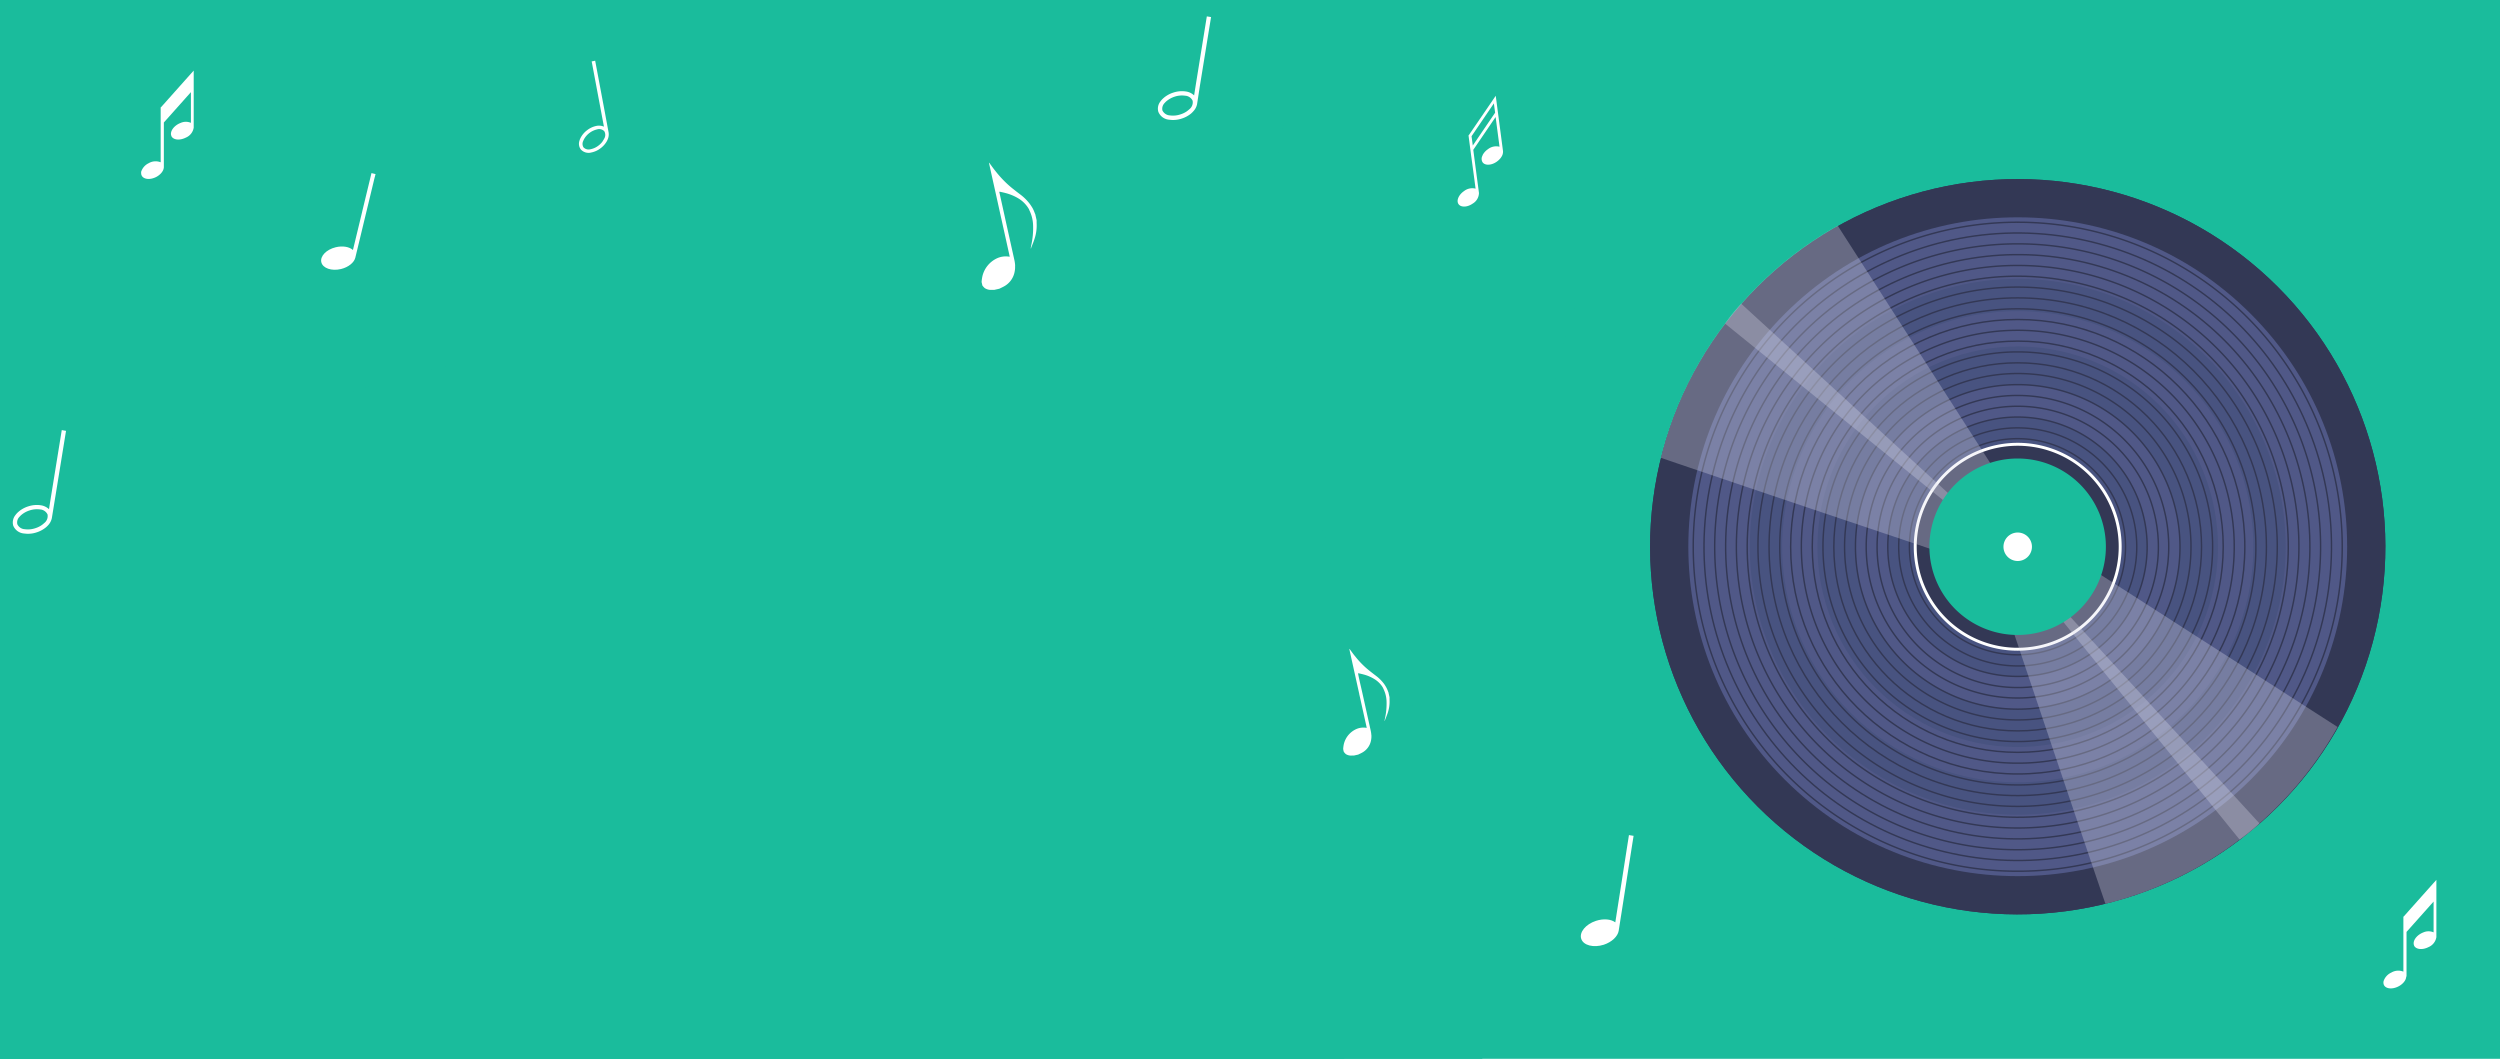 <?xml version="1.0" encoding="UTF-8"?> <svg xmlns="http://www.w3.org/2000/svg" xmlns:xlink="http://www.w3.org/1999/xlink" viewBox="0 0 850 360"><defs><style>.cls-1,.cls-7{fill:none;}.cls-2{fill:#1abc9c;}.cls-3{clip-path:url(#clip-path);}.cls-4,.cls-8{fill:#333855;}.cls-5{fill:#505887;}.cls-6{fill:#485380;}.cls-7{stroke:#333855;stroke-width:0.5px;}.cls-8{stroke:#fff;}.cls-9{fill:#e1e0ee;opacity:0.3;}.cls-10{fill:#fff;}.cls-11{clip-path:url(#clip-path-2);}</style><clipPath id="clip-path"><rect class="cls-1" width="850" height="360"></rect></clipPath><clipPath id="clip-path-2"><path class="cls-1" d="M0,837.74c145.3,18.89,318.21-7.26,393.76-5.81S813.68,859.54,850,861V492.9H0Z"></path></clipPath></defs><g id="Historias_para_contar_-_base" data-name="Historias para contar - base"><rect class="cls-2" width="850" height="360"></rect><g class="cls-3"><circle class="cls-2" cx="66.19" cy="286.34" r="397.74" transform="translate(-183.09 130.67) rotate(-45)"></circle><ellipse class="cls-2" cx="665.63" cy="90.52" rx="234.29" ry="232.41"></ellipse><ellipse class="cls-2" cx="235.6" cy="349.64" rx="268.6" ry="266.44"></ellipse><ellipse class="cls-2" cx="199.8" cy="360.64" rx="242.89" ry="240.94"></ellipse></g><circle class="cls-2" cx="684.03" cy="158" r="158" transform="translate(88.62 529.96) rotate(-45)"></circle><circle class="cls-4" cx="686.03" cy="185.89" r="125" transform="translate(69.49 539.54) rotate(-45)"></circle><circle class="cls-4" cx="686.03" cy="185.89" r="125" transform="translate(69.49 539.54) rotate(-45)"></circle><circle class="cls-5" cx="686.03" cy="185.89" r="112" transform="translate(69.49 539.54) rotate(-45)"></circle><circle class="cls-6" cx="686.03" cy="185.89" r="91.08" transform="translate(-23.07 234.49) rotate(-19.08)"></circle><circle class="cls-5" cx="686.03" cy="185.89" r="80.08" transform="translate(-23.1 234.09) rotate(-19.05)"></circle><circle class="cls-6" cx="686.03" cy="185.89" r="68.08" transform="translate(-22.86 237.56) rotate(-19.33)"></circle><circle class="cls-5" cx="686.03" cy="185.89" r="55.08" transform="translate(-22.86 237.56) rotate(-19.33)"></circle><circle class="cls-6" cx="686.03" cy="185.89" r="44.08" transform="translate(-14.08 308.53) rotate(-25.1)"></circle><circle class="cls-7" cx="686.03" cy="185.89" r="114" transform="translate(69.49 539.54) rotate(-45)"></circle><path class="cls-7" d="M686,75.56A110.33,110.33,0,1,1,575.7,185.89,110.26,110.26,0,0,1,686,75.56Z"></path><circle class="cls-7" cx="686.03" cy="185.89" r="106.65" transform="translate(329.03 800.5) rotate(-75.01)"></circle><path class="cls-7" d="M686,82.91a103,103,0,1,1-103,103A103,103,0,0,1,686,82.91Z"></path><circle class="cls-7" cx="686.03" cy="185.89" r="99.3" transform="translate(242.21 741.06) rotate(-66.52)"></circle><path class="cls-7" d="M686,90.26a95.63,95.63,0,1,1-95.63,95.63A95.59,95.59,0,0,1,686,90.26Z"></path><circle class="cls-7" cx="686.03" cy="185.89" r="91.96" transform="translate(332.14 802.29) rotate(-75.3)"></circle><path class="cls-7" d="M686,97.61a88.28,88.28,0,1,1-88.29,88.28A88.27,88.27,0,0,1,686,97.61Z"></path><ellipse class="cls-7" cx="686.03" cy="185.89" rx="84.55" ry="84.61"></ellipse><path class="cls-7" d="M686,105a80.94,80.94,0,1,1-80.88,80.94A80.87,80.87,0,0,1,686,105Z"></path><ellipse class="cls-7" cx="686.03" cy="185.89" rx="77.21" ry="77.26"></ellipse><path class="cls-7" d="M686,112.3a73.59,73.59,0,1,1-73.54,73.59A73.55,73.55,0,0,1,686,112.3Z"></path><ellipse class="cls-7" cx="686.03" cy="185.89" rx="69.86" ry="69.91"></ellipse><path class="cls-7" d="M686,119.65a66.24,66.24,0,1,1-66.19,66.24A66.17,66.17,0,0,1,686,119.65Z"></path><ellipse class="cls-7" cx="686.03" cy="185.89" rx="62.51" ry="62.57" transform="translate(-0.21 0.76) rotate(-0.06)"></ellipse><path class="cls-7" d="M686,127a58.89,58.89,0,1,1-58.84,58.89A58.86,58.86,0,0,1,686,127Z"></path><path class="cls-7" d="M630.86,185.89A55.17,55.17,0,1,0,686,130.78,55.07,55.07,0,0,0,630.86,185.89Z"></path><path class="cls-7" d="M686,134.46a51.43,51.43,0,1,1-51.49,51.43A51.4,51.4,0,0,1,686,134.46Z"></path><path class="cls-7" d="M638.21,185.89A47.82,47.82,0,1,0,686,138.13,47.76,47.76,0,0,0,638.21,185.89Z"></path><path class="cls-7" d="M686,141.8a44.09,44.09,0,1,1-44.15,44.09A44.09,44.09,0,0,1,686,141.8Z"></path><path class="cls-7" d="M645.56,185.89A40.47,40.47,0,1,0,686,145.48,40.38,40.38,0,0,0,645.56,185.89Z"></path><path class="cls-7" d="M686,149.15a36.74,36.74,0,1,1-36.8,36.74A36.72,36.72,0,0,1,686,149.15Z"></path><path class="cls-7" d="M652.91,185.89A33.12,33.12,0,1,0,686,152.82,33.08,33.08,0,0,0,652.91,185.89Z"></path><path class="cls-7" d="M686,156.5a29.39,29.39,0,1,1-29.45,29.39A29.4,29.4,0,0,1,686,156.5Z"></path><path class="cls-7" d="M660.31,185.89A25.72,25.72,0,1,0,686,160.17,25.66,25.66,0,0,0,660.31,185.89Z"></path><path class="cls-7" d="M686,163.85a22,22,0,1,1-22,22A22,22,0,0,1,686,163.85Z"></path><path class="cls-7" d="M667.66,185.89A18.37,18.37,0,1,0,686,167.52,18.35,18.35,0,0,0,667.66,185.89Z"></path><path class="cls-7" d="M686,171.19a14.7,14.7,0,1,1-14.7,14.7A14.68,14.68,0,0,1,686,171.19Z"></path><path class="cls-7" d="M675,185.89a11,11,0,1,0,11-11A11,11,0,0,0,675,185.89Z"></path><path class="cls-7" d="M686,178.54a7.35,7.35,0,1,1-7.35,7.35A7.31,7.31,0,0,1,686,178.54Z"></path><path class="cls-7" d="M682.35,185.89a3.68,3.68,0,1,0,3.68-3.68A3.67,3.67,0,0,0,682.35,185.89Z"></path><path class="cls-8" d="M720.86,185.89A34.84,34.84,0,1,1,686,151.06,34.82,34.82,0,0,1,720.86,185.89Z"></path><path class="cls-9" d="M564.69,155.65c28.71,9.86,104.92,35.43,104.92,35.43l16.55-18.91L624.82,76.73A124.75,124.75,0,0,0,564.69,155.65Z"></path><path class="cls-9" d="M592,103.25a54.4,54.4,0,0,0-5.48,6.77l90.15,73,1-1.33Z"></path><path class="cls-9" d="M715.85,307.3c-9.86-28.7-35.44-104.92-35.44-104.92l18.91-16.54,95.45,61.34A124.76,124.76,0,0,1,715.85,307.3Z"></path><path class="cls-9" d="M768.25,280a55.14,55.14,0,0,1-6.77,5.48l-73-90.14,1.33-1Z"></path><path class="cls-2" d="M716,185.89a30,30,0,1,1-30-30A30,30,0,0,1,716,185.89Z"></path><path class="cls-10" d="M690.86,185.89a4.84,4.84,0,1,1-4.83-4.83A4.83,4.83,0,0,1,690.86,185.89Z"></path><path class="cls-10" d="M55.71,56.84h0V41.65l9.2-10.32V41.77a4.31,4.31,0,0,0-3.44,0c-.23.09-.45.18-.67.29-1.71.88-2.77,2.36-2.67,3.59a1.9,1.9,0,0,0,.16.61l0,.05c.67,1.31,2.86,1.51,4.91.47a4.4,4.4,0,0,0,2.66-3.38h0V24l-1,1.11-7.58,8.5-.94,1.06-1.62,1.81,0,0h-.09V55.18a4.64,4.64,0,0,0-4.1.32A4.87,4.87,0,0,0,48,58.38,2.46,2.46,0,0,0,48,59a1.6,1.6,0,0,0,.19.71c.66,1.3,2.86,1.51,4.9.47A5.87,5.87,0,0,0,54.67,59a4.12,4.12,0,0,0,.56-.72,2.9,2.9,0,0,0,.48-1.45"></path><path class="cls-10" d="M818.22,332h0V316.85l9.2-10.32V317a4.31,4.31,0,0,0-3.44,0,6.31,6.31,0,0,0-.66.29c-1.72.88-2.77,2.36-2.67,3.58a1.57,1.57,0,0,0,.15.61l0,.06c.66,1.3,2.86,1.51,4.9.47a4.44,4.44,0,0,0,2.67-3.38h0V299.16l-1,1.11-7.58,8.5-.94,1.06-1.61,1.81,0,0h-.09v18.72a4.63,4.63,0,0,0-4.11.32,4.85,4.85,0,0,0-2.61,2.88,2.08,2.08,0,0,0,.12,1.37c.67,1.3,2.86,1.51,4.9.46a5.84,5.84,0,0,0,1.63-1.2,4.81,4.81,0,0,0,.57-.73,3,3,0,0,0,.47-1.44"></path><path class="cls-10" d="M555.42,284.18l-1.58-.25-.34,2.19-.1.61-1.83,11.74-.09.6-1.84,11.72-.09.6-.35,2.21c-1.44-1.1-4-1.36-6.58-.51-3.5,1.15-5.74,3.89-5,6.12s4.17,3.1,7.66,2c2.78-.92,4.73-2.83,5.07-4.7h0l.78-5,.1-.6,1.83-11.7.09-.6L555,286.82l.1-.61Z"></path><path class="cls-10" d="M127.69,59.19l-1.39-.34-.46,1.93-.13.54-2.5,10.34-.12.53L120.6,82.52l-.13.54L120,85c-1.21-1.09-3.47-1.51-5.84-.94-3.21.77-5.4,3.06-4.91,5.1s3.49,3.08,6.69,2.31c2.54-.62,4.43-2.18,4.86-3.82h0l1.07-4.44.13-.53,2.48-10.31.13-.52,2.49-10.34.12-.53Z"></path><path class="cls-10" d="M205.34,43.07a4.21,4.21,0,0,0-2.56-.26,7.65,7.65,0,0,0-3.2,1.49A7.53,7.53,0,0,0,197.34,47a5.06,5.06,0,0,0-.33.86,3.25,3.25,0,0,0,.44,2.92,3.56,3.56,0,0,0,3.63,1.06,7.61,7.61,0,0,0,3.19-1.49,7.72,7.72,0,0,0,2-2.24,7.48,7.48,0,0,0,.39-.81,4.27,4.27,0,0,0,.28-2.19h0l-1-5.35-.18-1-3.4-18.11-1.19.23,3.3,17.56.17.93Zm-.45,5a6.6,6.6,0,0,1-1.36,1.39,6.4,6.4,0,0,1-2.67,1.26,2.42,2.42,0,0,1-2.46-.61,2.24,2.24,0,0,1-.1-2.2,4.93,4.93,0,0,1,.43-.86A6.85,6.85,0,0,1,203,44a2.42,2.42,0,0,1,2.45.61,2.48,2.48,0,0,1-.06,2.6,7.1,7.1,0,0,1-.5.81"></path><path class="cls-10" d="M406,32.44a5.05,5.05,0,0,0-2.81-1.34,9.14,9.14,0,0,0-4.26.38,9.26,9.26,0,0,0-3.67,2.17,6.36,6.36,0,0,0-.72.85,3.92,3.92,0,0,0-.71,3.5,4.31,4.31,0,0,0,3.7,2.7,9.22,9.22,0,0,0,4.25-.38,9.5,9.5,0,0,0,3.2-1.73,8,8,0,0,0,.77-.77A5,5,0,0,0,407,35.45h0l1-6.5.19-1.15,3.57-22-1.44-.23L406.88,26.9,406.7,28Zm-2.55,5.46a8.34,8.34,0,0,1-2.12,1,7.91,7.91,0,0,1-3.56.34,3,3,0,0,1-2.55-1.7A2.76,2.76,0,0,1,396,35a5.45,5.45,0,0,1,.85-.8,8.37,8.37,0,0,1,2.52-1.33,7.82,7.82,0,0,1,3.57-.33,3,3,0,0,1,2.55,1.7,3,3,0,0,1-1.15,2.94,7.47,7.47,0,0,1-.9.72"></path><path class="cls-10" d="M16.66,173.13a5.12,5.12,0,0,0-2.81-1.34,9.22,9.22,0,0,0-4.25.38,9.3,9.3,0,0,0-3.68,2.17,7.05,7.05,0,0,0-.72.85,4,4,0,0,0-.71,3.5,4.33,4.33,0,0,0,3.71,2.7,9.19,9.19,0,0,0,4.24-.38,9.5,9.5,0,0,0,3.2-1.73,8,8,0,0,0,.78-.76,5.06,5.06,0,0,0,1.21-2.38h0l1.06-6.5.19-1.15,3.57-22L21,146.23l-3.46,21.36-.19,1.14Zm-2.55,5.46a8,8,0,0,1-2.11,1,7.82,7.82,0,0,1-3.57.34,2.93,2.93,0,0,1-2.54-1.7,2.73,2.73,0,0,1,.78-2.56,5.93,5.93,0,0,1,.85-.8,8.08,8.08,0,0,1,2.53-1.32,7.91,7.91,0,0,1,3.56-.34,3,3,0,0,1,2.55,1.7A3,3,0,0,1,15,177.87a6.6,6.6,0,0,1-.9.72"></path><path class="cls-10" d="M501.32,61.23l.05.44.33,2.47a4.54,4.54,0,0,0-3.93.83c-1.85,1.27-2.68,3.26-1.87,4.43s3,1.1,4.8-.17a4.28,4.28,0,0,0,2.15-3.61h0l-.53-4-.06-.44-1.09-8.3-.06-.46-.19-1.48,7.59-11.16,1.33,10.11a4.54,4.54,0,0,0-3.93.83,5.66,5.66,0,0,0-1.72,1.82A4.66,4.66,0,0,0,504,53a2.22,2.22,0,0,0,.07,2.16c.81,1.18,3,1.1,4.8-.17a6.36,6.36,0,0,0,1.33-1.24c.1-.14.19-.27.27-.4a3.13,3.13,0,0,0,.55-2h0l-1.68-12.79-.19-1.44L508.74,34l-.19-1.44-.82,1.2L499.37,46l0,0h-.08l.83,6.36.06.45Zm6.6-26.08.42,3.17-7.59,11.16-.42-3.17Z"></path><path class="cls-10" d="M466.26,250a9.69,9.69,0,0,0-.24-1.69q-1.33-6-2.66-12l-.14-.63c-.47-2.13-1-4.25-1.42-6.37,0-.12-.05-.24-.08-.38H462c.5.12,1,.22,1.5.36a13.52,13.52,0,0,1,3.8,1.6A8.61,8.61,0,0,1,470,233.5l.29.49a.16.16,0,0,0,0,.07,10.43,10.43,0,0,1,1.14,4.48,22.92,22.92,0,0,1-.52,5.6c-.06.31-.12.62-.17.93l.11.05a.77.77,0,0,1,0-.15c.33-.88.71-1.75,1-2.64a12.14,12.14,0,0,0,.59-4.52c0-.25,0-.49,0-.74l-.39-1.74a2.92,2.92,0,0,1-.14-.31,7.92,7.92,0,0,0-.56-1.26c-.1-.2-.21-.38-.32-.56s-.24-.38-.36-.56a13.56,13.56,0,0,0-2.87-2.89c-1.17-.9-2.36-1.79-3.46-2.77a30.12,30.12,0,0,1-3.62-3.87c-.15-.17-.29-.35-.43-.53-.32-.42-.64-.85-.95-1.28-.16-.23-.33-.45-.5-.67l-.08,0c.16.73.32,1.47.49,2.21l.13.62L462.16,236c0,.21.09.42.13.63l2.4,10.82a.67.67,0,0,1-.19,0,6,6,0,0,0-3.5.5,7.52,7.52,0,0,0-4.11,5.11,11.77,11.77,0,0,0-.21,1.58,2.21,2.21,0,0,0,.05.25c0,.21.1.43.14.64,0,0,0,0,0,.06a4.56,4.56,0,0,0,.71.8,3.26,3.26,0,0,0,2,.5h.74l1.46-.33c.43-.21.88-.41,1.3-.64a6,6,0,0,0,3.09-4.29,8.4,8.4,0,0,0,.11-1c0-.23,0-.46,0-.68"></path><path class="cls-10" d="M345.15,90.33a11.57,11.57,0,0,0-.28-2L341.69,74l-.16-.75-1.68-7.59a3.42,3.42,0,0,1-.1-.45,2.33,2.33,0,0,1,.32,0c.6.14,1.2.26,1.79.42a16.58,16.58,0,0,1,4.53,1.91,10.2,10.2,0,0,1,3.16,3.11c.12.19.24.38.35.58a.36.36,0,0,0,0,.09,12.33,12.33,0,0,1,1.35,5.32,26.7,26.7,0,0,1-.61,6.67l-.21,1.1.14.06a1,1,0,0,1,0-.17c.4-1,.85-2.08,1.19-3.15a14.4,14.4,0,0,0,.69-5.38c0-.29,0-.58,0-.88-.15-.69-.31-1.38-.46-2.06a4,4,0,0,1-.17-.37A12.08,12.08,0,0,0,351.2,71c-.12-.23-.25-.45-.39-.67s-.28-.44-.43-.66A16.12,16.12,0,0,0,347,66.2c-1.4-1.06-2.81-2.12-4.12-3.29a37.45,37.45,0,0,1-4.31-4.6l-.51-.64c-.38-.5-.76-1-1.12-1.52l-.6-.8-.1,0c.19.87.39,1.75.58,2.63l.16.74q1.67,7.45,3.31,14.92c.06.25.11.5.17.75l2.85,12.87-.23,0a7.17,7.17,0,0,0-4.16.59A9,9,0,0,0,334,94a14.66,14.66,0,0,0-.26,1.88c0,.1.05.2.07.3s.11.5.17.76a.31.31,0,0,0,0,.08,5.42,5.42,0,0,0,.84.94,3.9,3.9,0,0,0,2.33.6h.88l1.74-.39c.51-.25,1-.48,1.55-.77a7.12,7.12,0,0,0,3.67-5.1,7.78,7.78,0,0,0,.14-1.17q0-.4,0-.81"></path></g><g id="Historias_para_contar_-_onda_dektop" data-name="Historias para contar - onda dektop"><g class="cls-11"><ellipse class="cls-2" cx="665.63" cy="583.42" rx="234.29" ry="232.41"></ellipse></g></g></svg> 